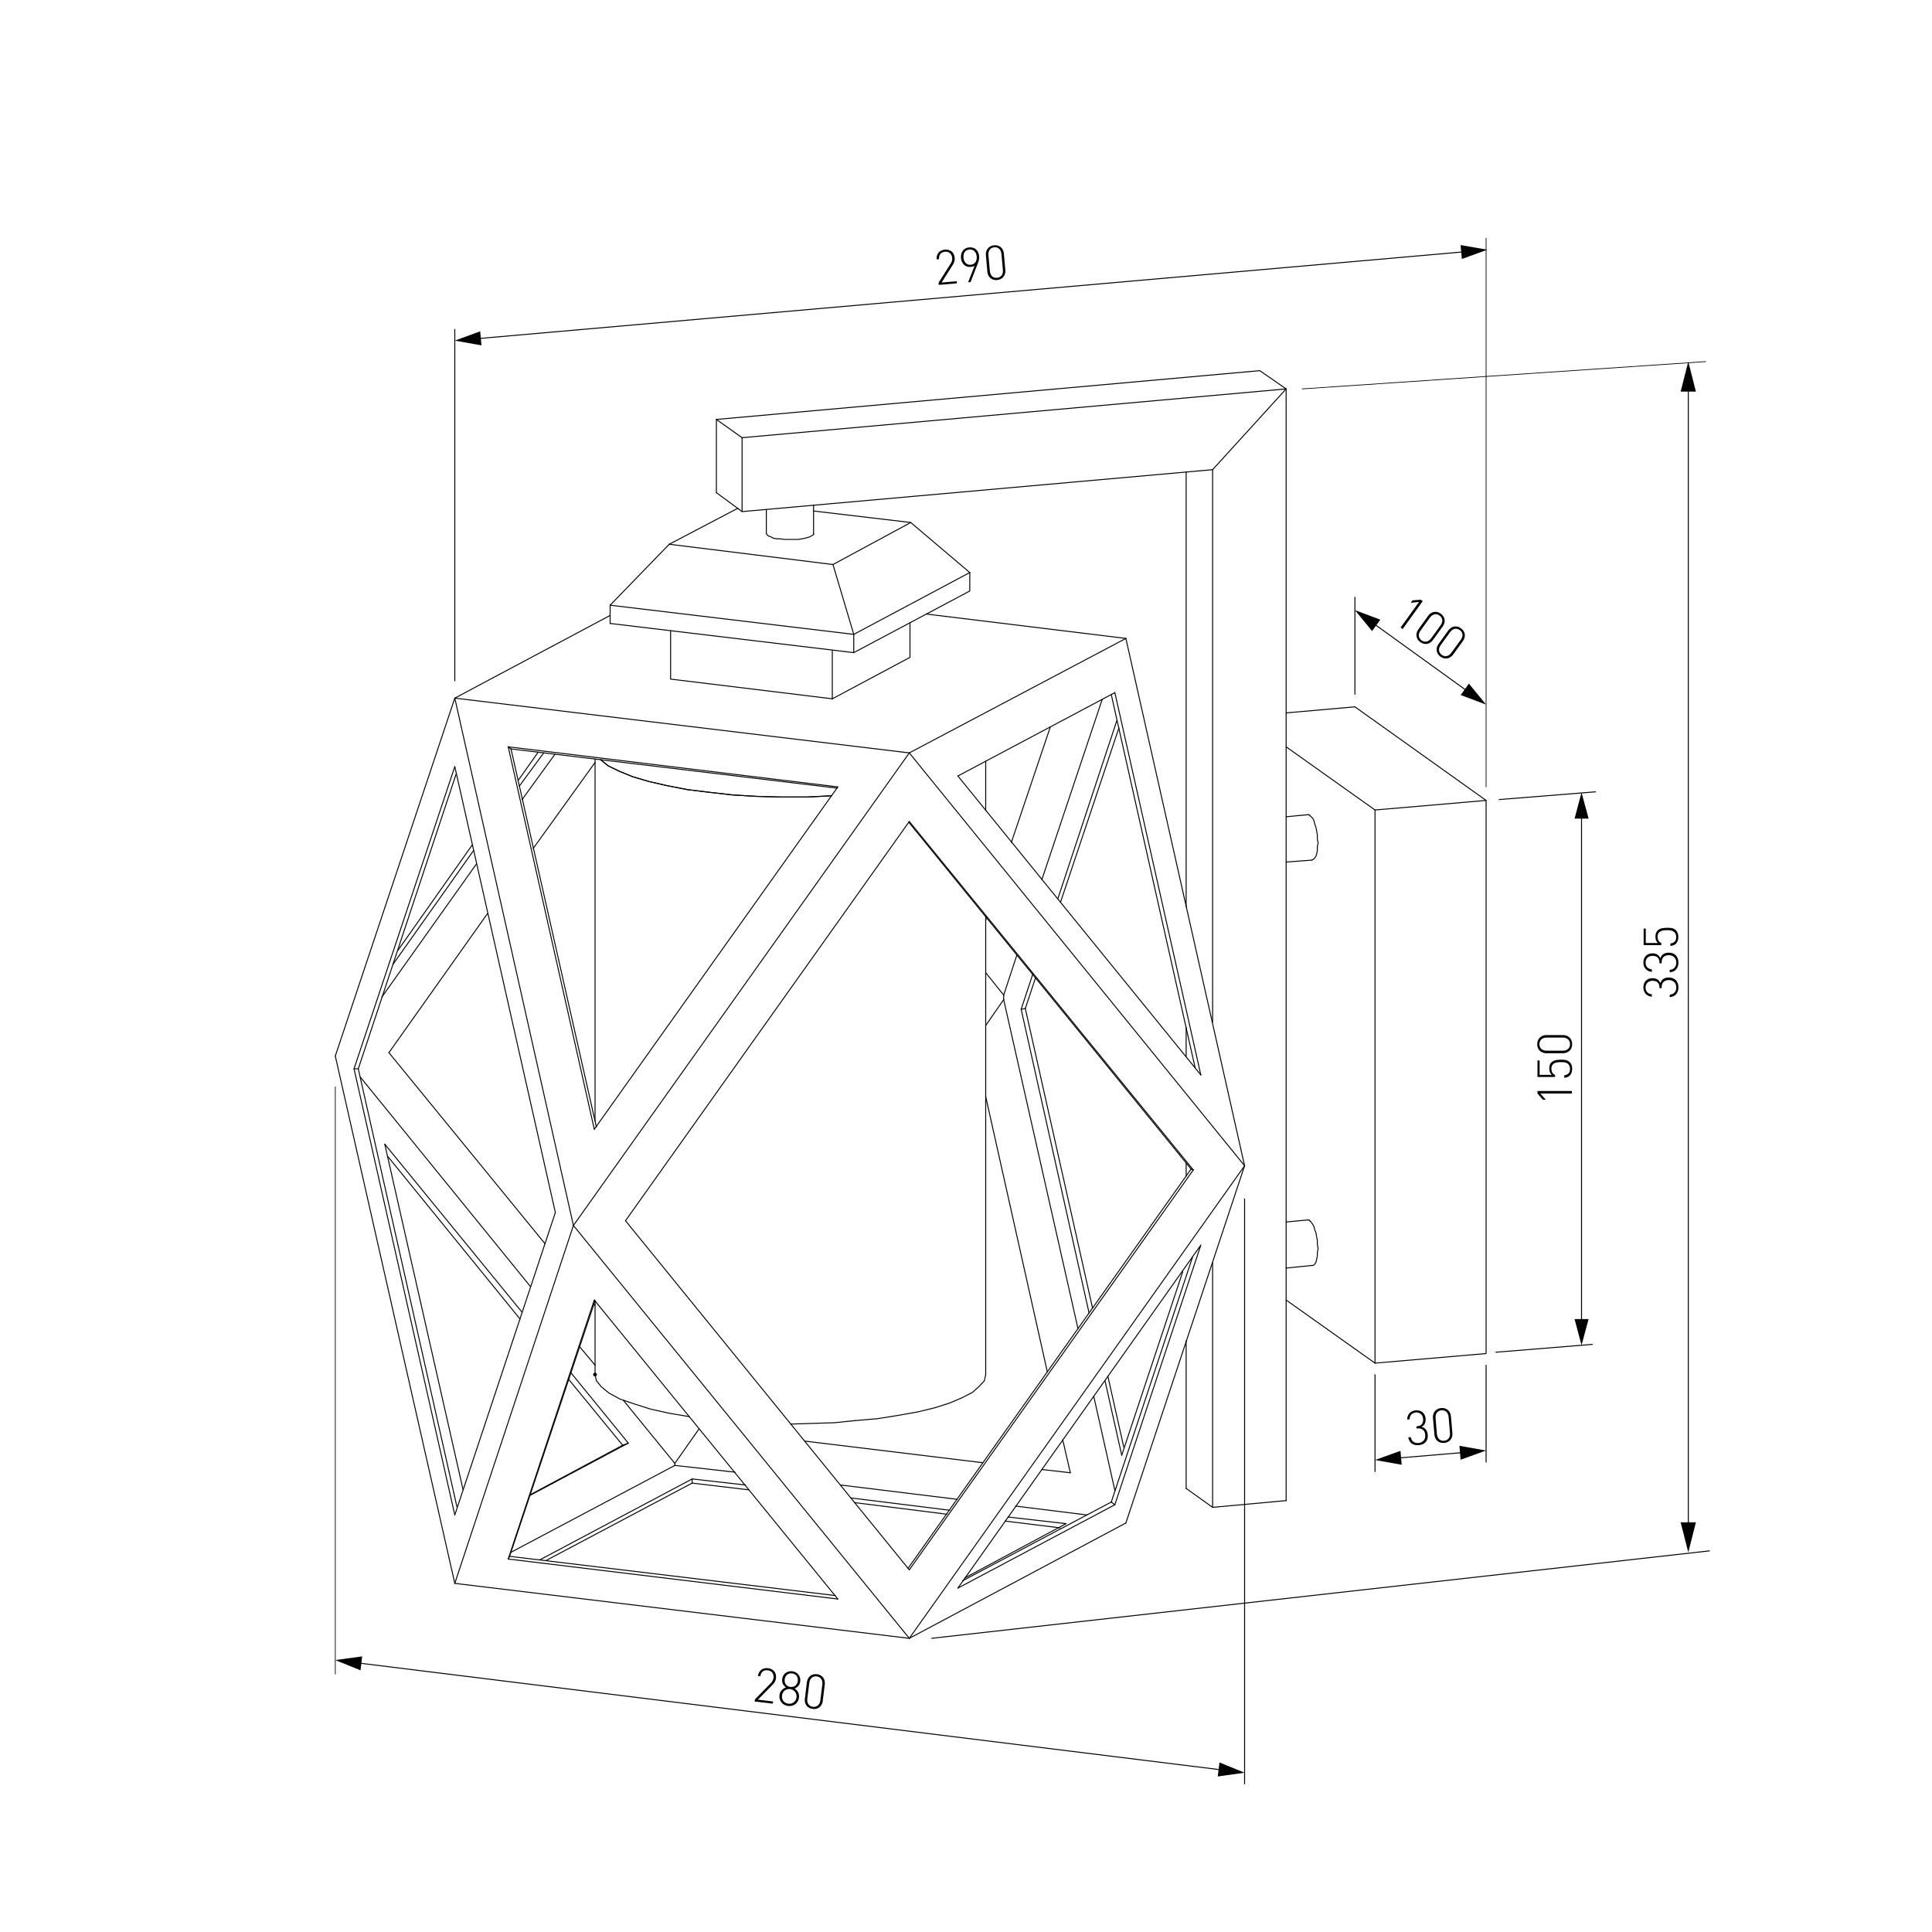 <?xml version="1.0" encoding="UTF-8"?>
<svg xmlns="http://www.w3.org/2000/svg" xmlns:xlink="http://www.w3.org/1999/xlink" version="1.1" id="Слой_1" x="0px" y="0px" viewBox="0 0 2000 2000" style="enable-background:new 0 0 2000 2000;" xml:space="preserve">
<style type="text/css">
	.st0{fill:#FFFFFF;}
	.st1{fill:none;stroke:#000000;stroke-linecap:round;stroke-linejoin:round;stroke-miterlimit:10;}
	.st2{fill:none;stroke:#000000;stroke-linecap:round;stroke-linejoin:round;}
	.st3{fill:none;stroke:#020202;stroke-linecap:round;stroke-linejoin:round;}
	.st4{fill:#020202;}
	.st5{fill:none;stroke:#020202;stroke-linecap:round;stroke-linejoin:round;stroke-miterlimit:10;}
	.st6{fill:none;stroke:#212830;stroke-width:0;stroke-linecap:square;stroke-miterlimit:10;}
	.st7{fill:none;stroke:#000000;stroke-width:0;stroke-linecap:round;stroke-linejoin:round;stroke-miterlimit:10;}
	.st8{fill:none;stroke:#000000;stroke-width:0.775;stroke-linecap:round;stroke-linejoin:round;stroke-miterlimit:10;}
	.st9{fill:none;stroke:#000000;stroke-miterlimit:10;}
	.st10{fill:none;stroke:#000000;stroke-width:0.992;stroke-linecap:round;stroke-linejoin:round;stroke-miterlimit:10;}
	.st11{stroke:#000000;stroke-width:0.992;stroke-miterlimit:10;}
	.st12{fill:none;stroke:#000000;stroke-width:0.737;stroke-miterlimit:10;}
</style>
<g id="Слой_2">
	<rect y="0" class="st0" width="2000" height="2000"></rect>
</g>
<image style="display:none;overflow:visible;" width="2016" height="1504" transform="matrix(0.75 0 0 0.75 713.573 331.341)">
</image>
<line class="st10" x1="1227.9" y1="488.3" x2="1227.9" y2="938.9"></line>
<line class="st10" x1="1227.9" y1="1063.6" x2="1227.9" y2="1093.8"></line>
<line class="st10" x1="1227.9" y1="1204" x2="1227.9" y2="1217.5"></line>
<line class="st10" x1="1227.9" y1="1388" x2="1227.9" y2="1540.8"></line>
<line class="st10" x1="1154.1" y1="1542.9" x2="1132.4" y2="1446.1"></line>
<line class="st10" x1="1115.9" y1="1375.3" x2="1039" y2="1034.8"></line>
<line class="st10" x1="616" y1="785.8" x2="616" y2="1160.5"></line>
<line class="st10" x1="616" y1="1346.5" x2="616" y2="1423"></line>
<line class="st10" x1="1020.4" y1="1423" x2="1020.4" y2="948.6"></line>
<line class="st10" x1="1020.4" y1="839.1" x2="1020.4" y2="788"></line>
<line class="st10" x1="1353.7" y1="843.4" x2="1331.4" y2="845.5"></line>
<line class="st10" x1="1331.4" y1="892.4" x2="1358" y2="890.4"></line>
<line class="st10" x1="1353.7" y1="1262.9" x2="1331.4" y2="1265"></line>
<line class="st10" x1="1331.4" y1="1312.7" x2="1358" y2="1310"></line>
<line class="st10" x1="793.3" y1="527.6" x2="793.3" y2="552.2"></line>
<line class="st10" x1="842.2" y1="552.2" x2="842.2" y2="522.6"></line>
<line class="st10" x1="1331.4" y1="738" x2="1402.6" y2="731.7"></line>
<line class="st10" x1="1423.4" y1="1411.1" x2="1331.4" y2="1345.8"></line>
<polyline class="st10" points="1331.4,773.1 1423.4,838.5 1538.4,828.6 1402.6,731.7 "></polyline>
<line class="st10" x1="1423.4" y1="838.5" x2="1423.4" y2="1411.1"></line>
<polyline class="st10" points="1538.4,828.6 1538.4,1401.2 1423.4,1411.1 "></polyline>
<path class="st11" d="M616,1423v-1.5c-0.9,0-1.5,0.7-1.5,1.5c0,0.7,0.7,1.4,1.5,1.4c0.7,0,1.4-0.7,1.4-1.4c0-0.9-0.7-1.5-1.4-1.5  V1423z"></path>
<line class="st10" x1="768.2" y1="453.1" x2="1331.4" y2="402.6"></line>
<line class="st10" x1="741.6" y1="510" x2="768.2" y2="529.6"></line>
<polyline class="st10" points="741.6,510 741.6,434.2 768.2,453.1 "></polyline>
<polyline class="st10" points="768.2,453.1 768.2,529.6 1255.3,486.2 "></polyline>
<polyline class="st10" points="1331.4,402.6 1304.1,383.7 741.6,434.2 "></polyline>
<line class="st10" x1="1255.3" y1="486.2" x2="1255.3" y2="1058"></line>
<line class="st10" x1="1255.3" y1="1307.2" x2="1255.3" y2="1560.4"></line>
<polyline class="st10" points="1227.9,1540.8 1255.3,1560.4 1331.4,1553.4 "></polyline>
<line class="st10" x1="716.5" y1="1531" x2="716.5" y2="1535.3"></line>
<line class="st10" x1="1288.4" y1="1206.8" x2="941.3" y2="779.4"></line>
<line class="st10" x1="615.2" y1="1169" x2="867.3" y2="814.6"></line>
<line class="st10" x1="593.6" y1="1268.6" x2="470.8" y2="722.7"></line>
<line class="st10" x1="1057.1" y1="1044.8" x2="1061.4" y2="1044"></line>
<line class="st10" x1="1108" y1="1524.6" x2="1100.1" y2="1490.4"></line>
<line class="st10" x1="1084.2" y1="1420.2" x2="1020.4" y2="1135.2"></line>
<line class="st10" x1="526.1" y1="773.1" x2="615.2" y2="1169"></line>
<line class="st10" x1="1165.5" y1="660.9" x2="1288.4" y2="1206.8"></line>
<line class="st10" x1="698.6" y1="1517" x2="761" y2="1524"></line>
<line class="st10" x1="870.3" y1="1537.3" x2="990.9" y2="1552.1"></line>
<line class="st10" x1="1051.3" y1="1559.1" x2="1125.3" y2="1568.3"></line>
<line class="st10" x1="1161.2" y1="1506.5" x2="1224.4" y2="1316.4"></line>
<line class="st10" x1="698.6" y1="1514.9" x2="645.3" y2="1449.6"></line>
<line class="st10" x1="616" y1="1413.2" x2="600.1" y2="1394.2"></line>
<line class="st10" x1="549.1" y1="1331.8" x2="373" y2="1115"></line>
<line class="st10" x1="1103.6" y1="1577.3" x2="1043.4" y2="1570.4"></line>
<line class="st10" x1="983.1" y1="1563.4" x2="881" y2="1550.7"></line>
<line class="st10" x1="771.8" y1="1537.3" x2="716.5" y2="1531"></line>
<line class="st10" x1="1233" y1="1210.2" x2="1235.3" y2="1211.1"></line>
<line class="st10" x1="941.3" y1="1625.1" x2="647.5" y2="1263.7"></line>
<line class="st10" x1="1154.1" y1="1557.7" x2="991.6" y2="1644"></line>
<line class="st10" x1="940.7" y1="851.1" x2="1233" y2="1210.2"></line>
<line class="st10" x1="832.9" y1="1491.8" x2="1017.4" y2="1514.2"></line>
<line class="st10" x1="1078.5" y1="1521.2" x2="1108" y2="1524.6"></line>
<line class="st10" x1="644.6" y1="1496.1" x2="650.4" y2="1493.9"></line>
<line class="st10" x1="395.3" y1="1032.1" x2="493.1" y2="894.5"></line>
<line class="st10" x1="540.4" y1="827.8" x2="574.3" y2="781"></line>
<line class="st10" x1="549.1" y1="1547.8" x2="650.4" y2="1493.9"></line>
<line class="st10" x1="470.8" y1="1568.3" x2="366.5" y2="1106.4"></line>
<line class="st10" x1="941.3" y1="1696" x2="593.6" y2="1268.6"></line>
<line class="st10" x1="526.1" y1="773.1" x2="529" y2="775.3"></line>
<line class="st10" x1="398.3" y1="1184.4" x2="479.4" y2="1542.3"></line>
<line class="st10" x1="1237.3" y1="1105.8" x2="1150.4" y2="719.1"></line>
<line class="st10" x1="1243.1" y1="1112.8" x2="1154.1" y2="717"></line>
<line class="st10" x1="1020.4" y1="1006.9" x2="1039" y2="1030.1"></line>
<line class="st10" x1="1156.2" y1="745.8" x2="1095.1" y2="930.3"></line>
<line class="st10" x1="1069.2" y1="1008.2" x2="1057.1" y2="1044.8"></line>
<line class="st10" x1="366.5" y1="1106.4" x2="470.8" y2="793.6"></line>
<line class="st10" x1="1150.4" y1="1554.9" x2="996.6" y2="1636.3"></line>
<line class="st10" x1="1165.5" y1="660.9" x2="959.3" y2="635.7"></line>
<line class="st10" x1="864.6" y1="1651.7" x2="527.5" y2="1611.1"></line>
<line class="st10" x1="631.6" y1="637.1" x2="470.8" y2="722.7"></line>
<line class="st10" x1="650.4" y1="1493.9" x2="590.8" y2="1420.8"></line>
<line class="st10" x1="540.4" y1="1358.4" x2="398.3" y2="1184.4"></line>
<polyline class="st10" points="991.6,1644 1243.1,1288.9 1154.1,1557.7 "></polyline>
<line class="st10" x1="557" y1="778.8" x2="536.2" y2="808.2"></line>
<line class="st10" x1="488.7" y1="874.9" x2="412" y2="983.7"></line>
<line class="st10" x1="866.7" y1="815.9" x2="529" y2="775.3"></line>
<line class="st10" x1="526.1" y1="1613.9" x2="615.2" y2="1345.8"></line>
<line class="st10" x1="647.5" y1="1263.7" x2="941.3" y2="850.4"></line>
<polyline class="st10" points="473,1559.8 370.9,1106.4 366.5,1106.4 "></polyline>
<line class="st10" x1="1154.1" y1="717" x2="991.6" y2="803.3"></line>
<line class="st10" x1="470.8" y1="793.6" x2="574.9" y2="1255.2"></line>
<line class="st10" x1="941.3" y1="850.4" x2="1235.3" y2="1211.1"></line>
<line class="st10" x1="574.9" y1="1255.2" x2="470.8" y2="1568.3"></line>
<line class="st10" x1="1233" y1="1210.2" x2="939.9" y2="1623.7"></line>
<line class="st10" x1="615.2" y1="1345.8" x2="867.3" y2="1655.3"></line>
<line class="st10" x1="562.8" y1="779.4" x2="537.6" y2="813.8"></line>
<line class="st10" x1="490.2" y1="880.5" x2="406.8" y2="998.3"></line>
<line class="st10" x1="470.8" y1="722.7" x2="941.3" y2="779.4"></line>
<line class="st10" x1="867.3" y1="1655.3" x2="526.1" y2="1613.9"></line>
<line class="st10" x1="616" y1="789.3" x2="551.9" y2="878.4"></line>
<line class="st10" x1="504.6" y1="945.8" x2="402.6" y2="1089.7"></line>
<line class="st10" x1="698.6" y1="1514.9" x2="723.6" y2="1479.2"></line>
<line class="st10" x1="1020.4" y1="1061.6" x2="1039" y2="1034.8"></line>
<line class="st10" x1="1234.4" y1="1301.7" x2="1150.4" y2="1554.9"></line>
<line class="st10" x1="1158.3" y1="753.5" x2="1097.9" y2="933.8"></line>
<line class="st10" x1="1072.1" y1="1011.8" x2="1061.4" y2="1044"></line>
<line class="st10" x1="941.3" y1="779.4" x2="1165.5" y2="660.9"></line>
<line class="st10" x1="1154.1" y1="1557.7" x2="1150.4" y2="1554.9"></line>
<line class="st10" x1="941.3" y1="1696" x2="1165.5" y2="1576.6"></line>
<line class="st10" x1="867.3" y1="814.6" x2="526.1" y2="773.1"></line>
<line class="st10" x1="1061.4" y1="1044" x2="1131" y2="1354.1"></line>
<line class="st10" x1="1146.8" y1="1424.4" x2="1163.3" y2="1498"></line>
<line class="st10" x1="549.1" y1="1547.2" x2="644.6" y2="1496.1"></line>
<line class="st10" x1="716.5" y1="1535.3" x2="565.7" y2="1615.2"></line>
<line class="st10" x1="470.8" y1="722.7" x2="347.1" y2="1093.2"></line>
<line class="st10" x1="1039" y1="1034.8" x2="1039" y2="1030.1"></line>
<line class="st10" x1="526.1" y1="1613.9" x2="527.5" y2="1611.1"></line>
<line class="st10" x1="470.8" y1="1639.1" x2="941.3" y2="1696"></line>
<line class="st10" x1="644.6" y1="1496.1" x2="588.6" y2="1427.8"></line>
<line class="st10" x1="538.3" y1="1365.4" x2="401.8" y2="1197.6"></line>
<line class="st10" x1="527.5" y1="1611.1" x2="616" y2="1346.5"></line>
<line class="st10" x1="470.8" y1="1639.1" x2="593.6" y2="1268.6"></line>
<line class="st10" x1="529" y1="775.3" x2="617.4" y2="1166.8"></line>
<line class="st10" x1="1057.1" y1="1044.8" x2="1127.4" y2="1359.2"></line>
<line class="st10" x1="1143.9" y1="1429.4" x2="1161.2" y2="1506.5"></line>
<line class="st10" x1="991.6" y1="803.3" x2="1243.1" y2="1112.8"></line>
<line class="st10" x1="941.3" y1="1696" x2="1288.4" y2="1206.8"></line>
<line class="st10" x1="470.8" y1="1639.1" x2="347.1" y2="1093.2"></line>
<line class="st10" x1="402.6" y1="1089.7" x2="564.2" y2="1287.5"></line>
<line class="st10" x1="614.5" y1="1350.1" x2="616" y2="1351.4"></line>
<line class="st10" x1="1039" y1="1030.1" x2="1052.7" y2="988.6"></line>
<line class="st10" x1="1078.5" y1="910.7" x2="1141" y2="724"></line>
<line class="st10" x1="941.3" y1="779.4" x2="593.6" y2="1268.6"></line>
<line class="st10" x1="529" y1="1606.9" x2="698.6" y2="1517"></line>
<line class="st10" x1="1087.2" y1="752.8" x2="1046.9" y2="872.2"></line>
<line class="st10" x1="1021.1" y1="949.3" x2="1020.4" y2="952.8"></line>
<line class="st10" x1="1097.2" y1="1581.6" x2="1040.4" y2="1574.6"></line>
<line class="st10" x1="980.1" y1="1567.5" x2="884.6" y2="1555.5"></line>
<line class="st10" x1="775.3" y1="1542.3" x2="716.5" y2="1535.3"></line>
<line class="st10" x1="370.9" y1="1106.4" x2="472.2" y2="801.2"></line>
<line class="st10" x1="1288.4" y1="1206.8" x2="1165.5" y2="1576.6"></line>
<line class="st10" x1="1235.3" y1="1211.1" x2="941.3" y2="1625.1"></line>
<line class="st10" x1="698.6" y1="1517" x2="698.6" y2="1514.9"></line>
<line class="st10" x1="998.7" y1="1633.5" x2="1103.6" y2="1577.3"></line>
<line class="st10" x1="716.5" y1="1531" x2="559.3" y2="1614.5"></line>
<line class="st10" x1="861.6" y1="723.4" x2="861.6" y2="673.5"></line>
<polyline class="st10" points="861.6,723.4 942,680.5 942,644.7 "></polyline>
<polyline class="st10" points="861.6,723.4 694.2,703 694.2,653.1 "></polyline>
<polyline class="st10" points="631.6,626.5 883.8,656.7 1003.9,592.7 "></polyline>
<line class="st10" x1="942.8" y1="540.9" x2="842.2" y2="529"></line>
<line class="st10" x1="862.3" y1="584.4" x2="883.8" y2="656.7"></line>
<polyline class="st10" points="763.9,526.1 692.8,563.4 631.6,626.5 "></polyline>
<polyline class="st10" points="692.8,563.4 862.3,584.4 942.8,540.9 1003.9,592.7 "></polyline>
<polyline class="st10" points="631.6,645.4 883.8,675.6 1003.9,611.8 1003.9,592.7 "></polyline>
<line class="st10" x1="883.8" y1="656.7" x2="883.8" y2="675.6"></line>
<line class="st10" x1="631.6" y1="626.5" x2="631.6" y2="645.4"></line>
<line class="st10" x1="1331.4" y1="402.6" x2="1331.4" y2="1553.4"></line>
<polyline class="st10" points="621.7,786.4 629.6,792.8 641.1,798.4 654.8,804 671.3,808.9 690,813.2 711.5,817.4 734.5,820.2   758.2,822.9 783.3,824.4 809.2,825.1 835,825.1 860.8,823.8 "></polyline>
<polyline class="st10" points="885.3,1470.6 908.4,1468.6 929.8,1465.2 950,1461.6 967.8,1457.3 983.1,1452.4 996,1446.9   1006.8,1441.3 1013.9,1434.9 1019,1429.4 1020.4,1423 "></polyline>
<polyline class="st10" points="616,1423 617.4,1429.4 622.5,1435.6 630.3,1442 641.8,1448.3 656.2,1453.2 673.4,1458.7 692.8,1463   713.6,1466.5 "></polyline>
<polyline class="st10" points="818.5,1474.2 840.8,1473.5 863.8,1472.8 885.3,1470.6 "></polyline>
<polyline class="st10" points="621.7,786.4 629.6,792.8 641.1,798.4 654.8,804 671.3,808.9 690,813.2 711.5,817.4 734.5,820.2   758.2,822.9 783.3,824.4 809.2,825.1 835,825.1 860.8,823.8 "></polyline>
<polyline class="st10" points="1355.8,844 1355.2,843.4 1353.7,843.4 "></polyline>
<polyline class="st10" points="1358,890.4 1359.5,889.6 1361,888.2 1362.3,886.2 1363,884.1 1363.7,880.5 1363.7,876.2   1364.5,872.8 1363.7,868.6 1363.7,864.3 1363,860.3 1362.3,856.6 1361,853.1 1360.2,849.6 1358.8,846.8 1357.2,845.5 1355.8,844 "></polyline>
<polyline class="st10" points="1355.8,1263.7 1355.2,1262.9 1353.7,1262.9 "></polyline>
<polyline class="st10" points="1358,1310 1359.5,1310 1361,1308.7 1362.3,1306.5 1363,1303.6 1363.7,1300.1 1363.7,1296.7   1364.5,1292.5 1363.7,1288.2 1363.7,1284 1363,1280.5 1362.3,1276.3 1361,1272.9 1360.2,1269.9 1358.8,1267.2 1357.2,1265   1355.8,1263.7 "></polyline>
<polyline class="st10" points="793.3,552.2 794,553.5 795.6,554.9 797.7,555.6 800.5,557.1 804.1,557.8 807.7,557.8 812,558.4   817,558.4 821.4,558.4 826.5,558.4 830,557.8 833.6,557.1 836.4,556.3 838.7,555.6 840.8,554.2 842.2,553.5 842.2,552.2 "></polyline>
<line class="st10" x1="1255.3" y1="486.2" x2="1331.4" y2="402.6"></line>
<line class="st12" x1="1347.8" y1="402.6" x2="1766" y2="374.3"></line>
<line class="st9" x1="964.2" y1="1696" x2="1770" y2="1605.4"></line>
<line class="st9" x1="470.8" y1="705.2" x2="470.8" y2="340.6"></line>
<line class="st12" x1="1538.4" y1="814.9" x2="1538.4" y2="246.3"></line>
<line class="st9" x1="1288.4" y1="1847.1" x2="1288.4" y2="1240.7"></line>
<line class="st12" x1="347.1" y1="1733.3" x2="347.1" y2="1124.9"></line>
<g>
	<g>
		<line class="st9" x1="1747.7" y1="399.8" x2="1747.7" y2="1581.6"></line>
		<g>
			<polygon points="1739.8,405.4 1747.7,374.3 1755.6,405.4    "></polygon>
		</g>
		<g>
			<polygon points="1739.8,1575.9 1747.7,1607 1755.6,1575.9    "></polygon>
		</g>
	</g>
</g>
<line class="st1" x1="1651.6" y1="819.7" x2="1551.9" y2="827.7"></line>
<g>
	<g>
		<line class="st2" x1="1637.2" y1="842.5" x2="1637.2" y2="1370.5"></line>
		<g>
			<polygon points="1630,847.4 1637.2,820.3 1644.5,847.4    "></polygon>
		</g>
		<g>
			<polygon points="1630,1365.5 1637.2,1392.6 1644.5,1365.5    "></polygon>
		</g>
	</g>
</g>
<g>
	<g>
		<path d="M1627.2,1132h-32.7l5.7,6.4h-3l-5.6-6.4v-2.6h35.6V1132z"></path>
		<path d="M1625,1099.6c1.7,1.7,2.5,4,2.5,6.8c0,3-0.8,5.3-2.4,6.9c-1.4,1.4-3.3,2.2-5.8,2.4v-2.5c3.8-0.6,6-2.5,6-6.7    c0-1.9-0.7-3.8-1.8-4.9c-2.1-2.1-5.3-2.1-8-2.1c-4.5,0-9.5,0.8-9.5,6.7c0,3.2,1.3,5.7,3.8,6.5v2.2h-18.2v-17.1h2.2v14.9h12.6    c-1.8-1.6-2.6-3.8-2.6-6.8c0-2.6,0.7-4.6,2.1-6c2.6-2.5,6.3-2.9,9.6-2.9C1619,1096.9,1622.5,1097.1,1625,1099.6z"></path>
		<path d="M1627.5,1080.9c0,5.5-4,9.4-9.5,9.4h-17.2c-5.6,0-9.5-3.8-9.5-9.4c0-5.5,4-9.4,9.5-9.4h17.2    C1623.6,1071.5,1627.5,1075.4,1627.5,1080.9z M1601.1,1074.1c-4.2,0-7.5,2.3-7.5,6.8s3.3,6.8,7.5,6.8h16.7c4.2,0,7.5-2.4,7.5-6.8    s-3.3-6.8-7.5-6.8H1601.1z"></path>
	</g>
</g>
<line class="st1" x1="1648.3" y1="1391.7" x2="1548.6" y2="1399.8"></line>
<line class="st1" x1="1423.4" y1="1523.4" x2="1423.4" y2="1423.1"></line>
<line class="st1" x1="1538.4" y1="1513.6" x2="1538.4" y2="1413.3"></line>
<g>
	<g>
		<line class="st2" x1="1516.3" y1="1503.5" x2="1445.5" y2="1509.5"></line>
		<g>
			<polygon points="1510.8,1496.7 1538.4,1501.6 1512,1511.1    "></polygon>
		</g>
		<g>
			<polygon points="1449.8,1501.9 1423.4,1511.4 1451,1516.3    "></polygon>
		</g>
	</g>
</g>
<g>
	<g>
		<path d="M1468.8,1496c-5.5,0.5-10-2-10.9-8.1l2.5-0.2c0.8,4.8,4.4,6.4,8.1,6.1c4.2-0.4,7.3-3.5,6.9-8.2c-0.4-4.8-2.9-7.4-8.4-6.9    l-0.6,0.1l-0.2-2.2l0.6-0.1c4.8-0.4,6.8-3.1,6.4-7.7c-0.4-4.6-3.7-6.9-7.5-6.6c-4.2,0.4-6.4,3.1-6.5,7.1l-2.5,0.2    c0.1-5.6,3.7-9.1,8.9-9.5c5.6-0.5,9.7,2.9,10.2,8.6c0.3,3.8-0.9,6.7-4.3,8.5c4.1,1,6.1,3.8,6.5,8.4    C1478.6,1491.7,1474.6,1495.5,1468.8,1496z"></path>
		<path d="M1495,1493.7c-5.5,0.5-9.7-3.1-10.1-8.7l-1.5-17.1c-0.5-5.5,3-9.8,8.5-10.3c5.5-0.5,9.7,3.1,10.1,8.7l1.5,17.1    C1504,1489,1500.5,1493.3,1495,1493.7z M1499.6,1466.8c-0.4-4.2-3-7.3-7.4-6.9s-6.5,3.9-6.1,8.1l1.4,16.6c0.4,4.2,3,7.3,7.4,6.9    s6.5-3.9,6.1-8.1L1499.6,1466.8z"></path>
	</g>
</g>
<line class="st1" x1="1402.6" y1="618.3" x2="1402.6" y2="718.7"></line>
<g>
	<g>
		<line class="st2" x1="1420.6" y1="644.5" x2="1520.4" y2="716.5"></line>
		<g>
			<polygon points="1420.4,653.3 1402.6,631.6 1428.9,641.5    "></polygon>
		</g>
		<g>
			<polygon points="1512.1,719.5 1538.4,729.4 1520.6,707.7    "></polygon>
		</g>
	</g>
</g>
<g>
	<g>
		<path d="M1449.9,649.6l19.1-26.5l-8.6,0.9l1.8-2.5l8.5-0.7l2.1,1.5l-20.8,28.9L1449.9,649.6z"></path>
		<path d="M1470.3,664.7c-4.5-3.2-5.3-8.7-2-13.2l10.1-14c3.2-4.5,8.7-5.5,13.1-2.2c4.5,3.2,5.3,8.7,2,13.2l-10.1,14    C1480.2,667,1474.8,668,1470.3,664.7z M1491.3,647.3c2.5-3.4,2.5-7.5-1.1-10.1c-3.6-2.6-7.4-1.3-9.9,2.1l-9.8,13.5    c-2.5,3.4-2.5,7.5,1.1,10.1c3.6,2.6,7.4,1.3,9.9-2.1L1491.3,647.3z"></path>
		<path d="M1491.2,679.8c-4.5-3.2-5.3-8.7-2-13.2l10.1-14c3.2-4.5,8.7-5.5,13.1-2.2c4.5,3.2,5.3,8.7,2,13.2l-10.1,14    C1501.1,682,1495.6,683,1491.2,679.8z M1512.2,662.3c2.5-3.4,2.5-7.5-1.1-10.1s-7.4-1.3-9.9,2.1l-9.8,13.5    c-2.5,3.4-2.5,7.5,1.1,10.1c3.6,2.6,7.4,1.3,9.9-2.1L1512.2,662.3z"></path>
	</g>
</g>
<g>
	<g>
		<path d="M1737.5,1022c0,5.6-2.9,9.8-9,10.2v-2.5c4.9-0.4,6.8-3.9,6.8-7.6c0-4.2-2.9-7.5-7.6-7.5c-4.8,0-7.6,2.3-7.6,7.8v0.6h-2.2    v-0.6c0-4.8-2.5-7.1-7.2-7.1c-4.7,0-7.2,3.1-7.2,6.9c0,4.2,2.5,6.7,6.5,7.1v2.5c-5.6-0.5-8.8-4.5-8.8-9.7c0-5.6,3.7-9.5,9.5-9.5    c3.8,0,6.5,1.5,8.1,5.1c1.3-4,4.3-5.8,8.9-5.8C1733.9,1011.9,1737.5,1016.2,1737.5,1022z"></path>
		<path d="M1737.5,996.3c0,5.6-2.9,9.8-9,10.2v-2.5c4.9-0.4,6.8-3.9,6.8-7.6c0-4.2-2.9-7.6-7.6-7.6c-4.8,0-7.6,2.3-7.6,7.8v0.6h-2.2    v-0.6c0-4.8-2.5-7.1-7.2-7.1c-4.7,0-7.2,3.1-7.2,6.9c0,4.2,2.5,6.7,6.5,7.1v2.6c-5.6-0.6-8.8-4.5-8.8-9.7c0-5.6,3.7-9.5,9.5-9.5    c3.8,0,6.5,1.5,8.1,5.1c1.3-4,4.3-5.8,8.9-5.8C1733.9,986.2,1737.5,990.5,1737.5,996.3z"></path>
		<path d="M1734.9,963c1.7,1.7,2.5,4,2.5,6.9c0,3-0.8,5.3-2.4,6.9c-1.4,1.4-3.4,2.2-5.8,2.4v-2.5c3.8-0.5,6-2.5,6-6.7    c0-2-0.7-3.8-1.8-4.9c-2.1-2.1-5.3-2.2-8-2.2c-4.5,0-9.5,0.9-9.5,6.7c0,3.2,1.3,5.7,3.8,6.5v2.3h-18.2v-17.1h2.2v14.9h12.6    c-1.8-1.5-2.6-3.8-2.6-6.8c0-2.5,0.7-4.5,2.1-6c2.5-2.6,6.3-2.9,9.6-2.9C1728.8,960.3,1732.3,960.5,1734.9,963z"></path>
	</g>
</g>
<g>
	<g>
		<line class="st2" x1="1266.4" y1="1832.4" x2="369.1" y2="1721.3"></line>
		<g>
			<polygon points="1262.4,1824.5 1288.4,1835.1 1260.6,1839    "></polygon>
		</g>
		<g>
			<polygon points="374.9,1714.7 347.1,1718.5 373.2,1729.1    "></polygon>
		</g>
	</g>
</g>
<g>
	<g>
		<path d="M781.2,1761.4l0.3-2.2l16.5-16.9c1.6-1.6,2.4-3.2,2.7-5.3c0.5-4.2-1.6-7.4-5.9-7.9c-3.7-0.5-7.1,1.2-7.7,6.2l-2.5-0.3    c0.7-5.3,4.7-8.8,10.5-8.1c5.7,0.7,8.9,4.9,8.2,10.4c-0.3,2.6-1.2,4.4-3.3,6.5l-15.4,15.7l15.7,1.9l-0.3,2.2L781.2,1761.4z"></path>
		<path d="M815.8,1766c-5.7-0.7-9.6-5.4-8.9-11.1c0.5-4.1,3.1-6.8,6.7-8.1c-3-2.1-4.3-5-3.9-8.6c0.6-5.2,5-8.8,10.5-8.1    c5.5,0.7,8.8,5.2,8.2,10.4c-0.4,3.6-2.4,6.1-5.8,7.4c3.2,2.2,5,5.4,4.5,9.5C826.4,1763.1,821.5,1766.7,815.8,1766z M818,1748.5    c-4.3-0.5-8,2.4-8.5,6.7c-0.5,4.4,2.3,8,6.6,8.5c4.3,0.5,7.9-2.3,8.5-6.7C825.1,1752.8,822.2,1749.1,818,1748.5z M820,1732.3    c-4-0.5-7.2,2-7.7,6.2c-0.5,4.1,1.9,7.3,5.9,7.8c4,0.5,7.2-2,7.7-6.2C826.4,1736,824,1732.8,820,1732.3z"></path>
		<path d="M841.3,1769.1c-5.5-0.7-8.8-5.1-8.1-10.6l2.1-17.1c0.7-5.5,5-9,10.4-8.3c5.5,0.7,8.8,5.1,8.1,10.6l-2.1,17.1    C851.1,1766.4,846.8,1769.8,841.3,1769.1z M851.3,1743.7c0.5-4.2-1.4-7.7-5.8-8.3c-4.4-0.5-7.2,2.4-7.7,6.6l-2.1,16.6    c-0.5,4.2,1.4,7.7,5.8,8.3c4.4,0.5,7.2-2.4,7.7-6.6L851.3,1743.7z"></path>
	</g>
</g>
<g>
	<g>
		<line class="st2" x1="1517.6" y1="260.5" x2="492.8" y2="350.7"></line>
		<g>
			<polygon points="1512,253.7 1539.7,258.5 1513.3,268.1    "></polygon>
		</g>
		<g>
			<polygon points="497.1,343 470.8,352.6 498.4,357.5    "></polygon>
		</g>
	</g>
</g>
<g>
	<g>
		<path d="M971.8,294.9l-0.2-2.2l12.6-19.9c1.2-1.9,1.7-3.7,1.5-5.7c-0.4-4.2-3.1-6.9-7.4-6.5c-3.7,0.3-6.6,2.7-6.2,7.7l-2.5,0.2    c-0.5-5.3,2.7-9.6,8.5-10.1c5.7-0.5,9.7,2.9,10.2,8.5c0.2,2.6-0.3,4.5-1.8,7l-11.8,18.6l15.7-1.4l0.2,2.2L971.8,294.9z"></path>
		<path d="M1012.2,272.8l-7.5,19.2l-2.5,0.2l6.7-17.1c-1.1,0.7-2.5,1.1-4.1,1.2c-5.8,0.5-9.5-3.6-10-9.1c-0.5-5.7,2.5-10.6,8.5-11.1    s9.8,3.4,10.3,9.1C1013.8,267.5,1013.4,269.7,1012.2,272.8z M1003.5,258.3c-4.2,0.4-6.6,3.7-6.1,8.5c0.4,4.2,3,7.7,7.5,7.3    c4.2-0.4,6.6-3.7,6.2-8.5S1007.7,257.9,1003.5,258.3z"></path>
		<path d="M1032.2,289.9c-5.5,0.5-9.7-3.1-10.1-8.6l-1.5-17.1c-0.5-5.5,3-9.8,8.5-10.3s9.7,3.1,10.1,8.6l1.5,17.1    C1041.2,285.1,1037.7,289.4,1032.2,289.9z M1036.7,262.9c-0.4-4.2-3-7.3-7.4-6.9c-4.4,0.4-6.5,3.9-6.1,8.1l1.5,16.6    c0.4,4.2,3,7.3,7.4,6.9c4.4-0.4,6.5-3.9,6.1-8.1L1036.7,262.9z"></path>
	</g>
</g>
</svg>
